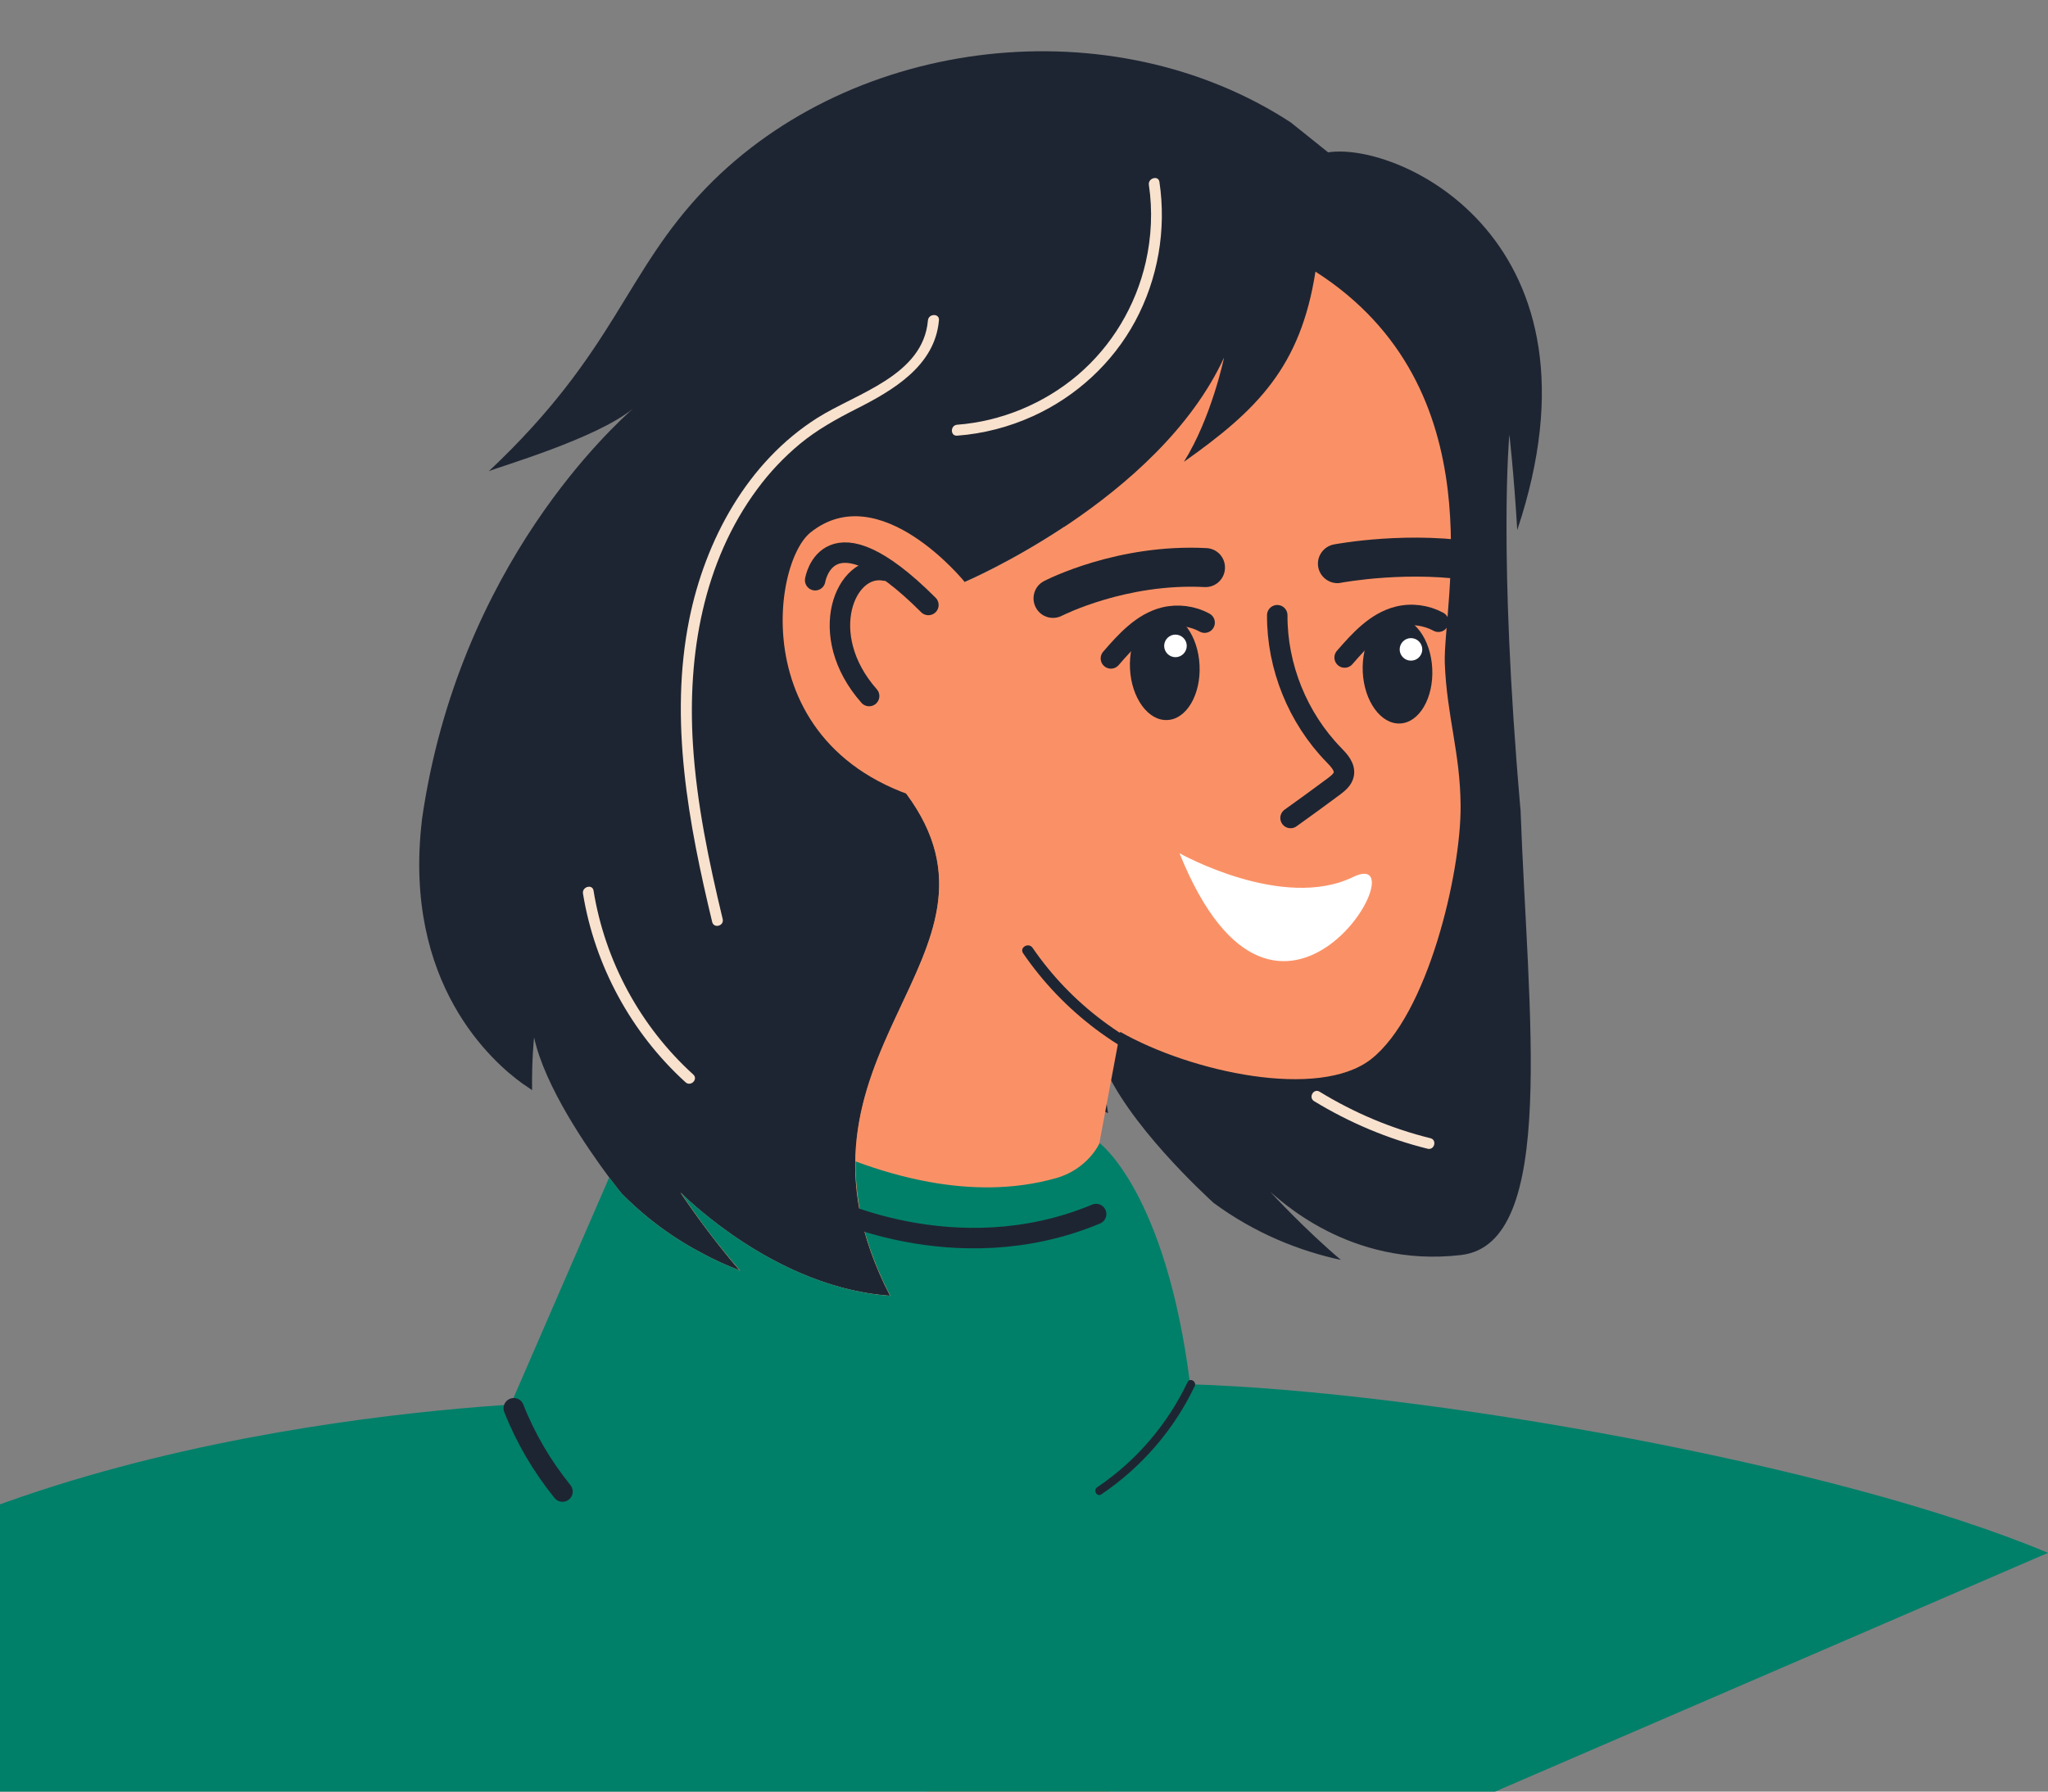 <svg width="32" height="28" viewBox="0 0 32 28" fill="none" xmlns="http://www.w3.org/2000/svg">
<rect x="0" y="0" width="32" height="28" fill="#808080" stroke="none"/>
<g id="Group 22">
<g id="Group">
<g id="Group_2">
<g id="Group_3">
<path id="Vector" d="M23.758 12.641C23.872 15.841 24.347 19.437 22.83 19.614C21.068 19.822 19.963 18.712 19.847 18.627C19.907 18.688 20.387 19.212 20.952 19.691C20.316 19.553 19.618 19.284 18.955 18.794C18.955 18.794 18.955 18.794 18.952 18.79C18.872 18.715 17.59 17.551 17.219 16.579C17.219 16.579 17.234 16.931 17.314 17.399C17.314 17.399 17.311 17.399 17.311 17.396C17.261 17.372 17.212 17.35 17.163 17.326C17.159 17.329 17.157 17.326 17.154 17.323C16.64 17.066 15.065 16.064 14.97 13.504L16.628 8.233C15.778 8.795 15.073 9.094 15.073 9.094L14.159 12.399C15.664 14.425 13.402 15.785 13.366 18.145V18.148C13.362 18.341 13.376 18.54 13.407 18.748C13.471 19.207 13.628 19.704 13.909 20.249C12.891 20.18 11.993 19.689 11.396 19.265C10.957 18.954 10.677 18.68 10.633 18.637C10.669 18.688 10.887 19.017 11.193 19.41C11.307 19.553 11.43 19.708 11.563 19.856C11.372 19.783 11.18 19.698 10.984 19.592C10.557 19.371 10.126 19.068 9.724 18.664C9.724 18.664 9.724 18.664 9.721 18.661C9.705 18.642 9.627 18.547 9.516 18.399C9.174 17.939 8.512 16.98 8.345 16.214C8.345 16.214 8.307 16.563 8.314 17.038C8.314 17.038 8.311 17.038 8.311 17.035C8.267 17.003 8.221 16.974 8.176 16.943C8.173 16.943 8.171 16.939 8.168 16.938C7.7 16.602 6.295 15.377 6.591 12.831V12.821C7.162 8.805 9.642 6.614 9.891 6.385C9.324 6.855 7.786 7.298 7.638 7.364C9.634 5.486 9.751 4.261 11.035 2.934C13.345 0.551 17.386 0.098 20.168 1.913L20.752 2.381C21.87 2.209 25.217 3.765 23.707 8.284C23.654 7.395 23.584 6.792 23.584 6.792C23.584 6.792 23.407 8.631 23.756 12.636C23.758 12.639 23.758 12.639 23.758 12.641Z" fill="#1E2532"/>
</g>
<path id="Vector_2" d="M22.822 12.595C22.829 13.645 22.308 15.862 21.421 16.555C20.605 17.188 18.615 16.759 17.503 16.126L16.664 20.612C17.268 20.734 16.114 23.029 16.664 23.152L16.865 24.482L17.447 28.888C17.447 28.888 7.567 25.961 7.497 25.684C7.462 25.554 8.55 22.219 9.724 18.669C10.305 19.255 10.954 19.628 11.562 19.861C11.075 19.301 10.68 18.71 10.632 18.64C10.736 18.741 12.137 20.132 13.908 20.253C11.944 16.458 16.06 14.964 14.158 12.402L15.074 9.097C15.074 9.097 18.101 7.812 19.126 5.588C19.126 5.588 18.93 6.53 18.498 7.218C19.64 6.411 20.321 5.74 20.554 4.245C23.401 6.067 22.541 9.453 22.575 10.366C22.606 11.192 22.817 11.764 22.822 12.595Z" fill="#FA9166"/>
<g id="Group_4">
<path id="Vector_3" d="M16.418 9.655C16.321 9.644 16.231 9.586 16.183 9.492C16.106 9.342 16.164 9.158 16.312 9.082C16.358 9.058 17.458 8.494 18.851 8.566C19.021 8.574 19.149 8.717 19.14 8.886C19.132 9.054 18.989 9.184 18.82 9.175C17.599 9.112 16.603 9.618 16.593 9.623C16.537 9.652 16.476 9.662 16.418 9.655Z" fill="#1E2532"/>
</g>
<g id="Group_5">
<path id="Vector_4" d="M20.898 9.114C20.755 9.114 20.627 9.012 20.598 8.867C20.566 8.702 20.675 8.542 20.84 8.509C20.888 8.501 22.04 8.283 23.205 8.494C23.37 8.525 23.481 8.683 23.45 8.848C23.419 9.013 23.261 9.124 23.096 9.093C22.047 8.903 20.966 9.105 20.956 9.107C20.937 9.112 20.917 9.114 20.898 9.114Z" fill="#1E2532"/>
</g>
<path id="Vector_5" d="M18.743 10.397C18.765 10.855 18.54 11.24 18.24 11.253C17.941 11.269 17.678 10.908 17.656 10.45C17.634 9.992 17.859 9.607 18.159 9.593C18.46 9.578 18.721 9.939 18.743 10.397Z" fill="#1E2532"/>
<path id="Vector_6" d="M22.379 10.45C22.401 10.908 22.177 11.293 21.877 11.307C21.578 11.322 21.315 10.961 21.293 10.503C21.271 10.045 21.496 9.66 21.795 9.647C22.095 9.633 22.357 9.992 22.379 10.45Z" fill="#1E2532"/>
<g id="Group_6">
<path id="Vector_7" d="M15.074 9.096C15.074 9.096 13.749 7.454 12.665 8.321C12.004 8.849 11.601 12.227 15.27 12.661" fill="#FA9166"/>
<path id="Vector_8" d="M13.828 8.918C13.213 8.796 12.733 9.918 13.58 10.878" stroke="#1E2532" stroke-width="0.32" stroke-miterlimit="10" stroke-linecap="round" stroke-linejoin="round"/>
<path id="Vector_9" d="M12.737 9.068C12.737 9.068 12.928 7.876 14.506 9.455" stroke="#1E2532" stroke-width="0.32" stroke-miterlimit="10" stroke-linecap="round" stroke-linejoin="round"/>
</g>
<path id="Vector_10" d="M19.957 9.615C19.953 10.421 20.279 11.222 20.84 11.798C20.925 11.885 21.023 11.99 20.995 12.108C20.977 12.184 20.91 12.239 20.847 12.287C20.622 12.455 20.394 12.62 20.165 12.784" stroke="#1E2532" stroke-width="0.32" stroke-miterlimit="10" stroke-linecap="round" stroke-linejoin="round"/>
<path id="Vector_11" d="M18.43 13.335C18.43 13.335 20.042 14.242 21.143 13.706C22.247 13.17 19.979 17.181 18.43 13.335Z" fill="white"/>
<path id="Vector_12" d="M21.01 10.276C21.244 10.007 21.499 9.723 21.845 9.636C22.056 9.583 22.284 9.614 22.475 9.717" stroke="#1E2532" stroke-width="0.32" stroke-miterlimit="10" stroke-linecap="round" stroke-linejoin="round"/>
<path id="Vector_13" d="M17.358 10.29C17.591 10.021 17.847 9.736 18.192 9.649C18.403 9.597 18.632 9.627 18.822 9.731" stroke="#1E2532" stroke-width="0.32" stroke-miterlimit="10" stroke-linecap="round" stroke-linejoin="round"/>
<path id="Vector_14" d="M18.543 10.097C18.541 10.194 18.461 10.272 18.364 10.271C18.267 10.269 18.189 10.189 18.19 10.092C18.192 9.995 18.272 9.916 18.369 9.918C18.466 9.92 18.545 10 18.543 10.097Z" fill="white"/>
<path id="Vector_15" d="M22.223 10.152C22.221 10.249 22.141 10.327 22.044 10.325C21.947 10.324 21.868 10.244 21.87 10.146C21.872 10.049 21.952 9.971 22.049 9.973C22.146 9.974 22.224 10.055 22.223 10.152Z" fill="white"/>
</g>
<path id="Vector_16" d="M7.864 22.214L9.519 18.401C9.63 18.55 9.707 18.647 9.724 18.664C9.727 18.667 9.727 18.667 9.727 18.667C10.127 19.069 10.56 19.374 10.987 19.595C11.183 19.701 11.375 19.784 11.566 19.859C11.435 19.709 11.31 19.556 11.196 19.413C10.89 19.02 10.672 18.691 10.636 18.64C10.681 18.683 10.96 18.957 11.399 19.268C11.997 19.692 12.896 20.181 13.912 20.252C13.631 19.707 13.473 19.21 13.41 18.751C13.379 18.543 13.366 18.344 13.369 18.151C13.721 18.282 14.111 18.398 14.525 18.473C15.153 18.587 15.836 18.601 16.503 18.412C17.002 18.27 17.181 17.865 17.181 17.865C17.181 17.865 18.218 18.63 18.596 21.636L15.071 26.7C14.85 27.05 14.71 27.262 14.71 27.262L7.864 22.214Z" fill="#008069"/>
<path id="Vector_17" d="M12.848 18.826C12.848 18.826 14.907 19.899 17.127 18.974" stroke="#1E2532" stroke-width="0.32" stroke-miterlimit="10" stroke-linecap="round" stroke-linejoin="round"/>
<g id="Group_7">
<g id="Group_8">
<path id="Vector_18" d="M18.116 2.843C18.227 3.589 18.094 4.357 17.737 5.021C17.384 5.675 16.816 6.197 16.14 6.504C15.765 6.674 15.367 6.778 14.955 6.809C14.846 6.817 14.846 6.647 14.955 6.638C15.643 6.586 16.312 6.308 16.838 5.862C17.374 5.406 17.745 4.783 17.902 4.098C17.992 3.703 18.011 3.289 17.951 2.888C17.936 2.782 18.101 2.736 18.116 2.843Z" fill="#F8E2CE"/>
</g>
</g>
<g id="Group_9">
<g id="Group_10">
<path id="Vector_19" d="M14.671 5.005C14.61 5.718 13.953 6.101 13.377 6.392C13.068 6.549 12.766 6.716 12.497 6.939C12.249 7.145 12.024 7.383 11.832 7.644C10.984 8.789 10.74 10.237 10.827 11.633C10.885 12.557 11.076 13.465 11.292 14.364C11.317 14.471 11.154 14.515 11.128 14.41C10.759 12.874 10.454 11.257 10.769 9.683C11.019 8.44 11.678 7.223 12.77 6.532C13.381 6.145 14.426 5.871 14.499 5.006C14.511 4.897 14.682 4.896 14.671 5.005Z" fill="#F8E2CE"/>
</g>
</g>
<g id="Group_11">
<g id="Group_12">
<path id="Vector_20" d="M9.274 13.919C9.453 15.023 10.006 16.043 10.832 16.793C10.914 16.867 10.793 16.988 10.711 16.914C9.865 16.145 9.293 15.094 9.109 13.965C9.092 13.858 9.257 13.812 9.274 13.919Z" fill="#F8E2CE"/>
</g>
</g>
<g id="Group_13">
<g id="Group_14">
<path id="Vector_21" d="M20.619 17.062C21.157 17.391 21.739 17.638 22.352 17.789C22.457 17.816 22.413 17.98 22.306 17.953C21.681 17.798 21.082 17.544 20.532 17.209C20.44 17.151 20.525 17.004 20.619 17.062Z" fill="#F8E2CE"/>
</g>
</g>
<g id="Group_15">
<g id="Group_16">
<path id="Vector_22" d="M16.134 14.813C16.735 15.69 17.622 16.354 18.63 16.686C18.734 16.72 18.69 16.885 18.584 16.849C17.53 16.503 16.613 15.814 15.986 14.898C15.925 14.808 16.071 14.723 16.134 14.813Z" fill="#1E2532"/>
</g>
</g>
</g>
<g id="Group_17">
<path id="Vector_23" d="M32 24.269C28.675 22.87 22.2 21.746 18.596 21.634L9.06 21.903C9.06 21.903 1.662 21.979 -3.02 24.962C-5.097 26.285 -6.871 30.082 -8.041 32.353C-12.249 40.525 -9.914 42.371 -9.914 42.371" fill="#008069"/>
</g>
<path id="Vector_24" d="M8.028 22.009C8.212 22.479 8.472 22.918 8.789 23.311" stroke="#1E2532" stroke-width="0.32" stroke-miterlimit="10" stroke-linecap="round" stroke-linejoin="round"/>
<g id="Group_18">
<g id="Group_19">
<path id="Vector_25" d="M18.667 21.664C18.342 22.347 17.834 22.933 17.208 23.355C17.14 23.401 17.075 23.29 17.143 23.244C17.753 22.834 18.241 22.262 18.556 21.6C18.592 21.526 18.703 21.591 18.667 21.664Z" fill="#1E2532"/>
</g>
</g>
</g>
</svg>
